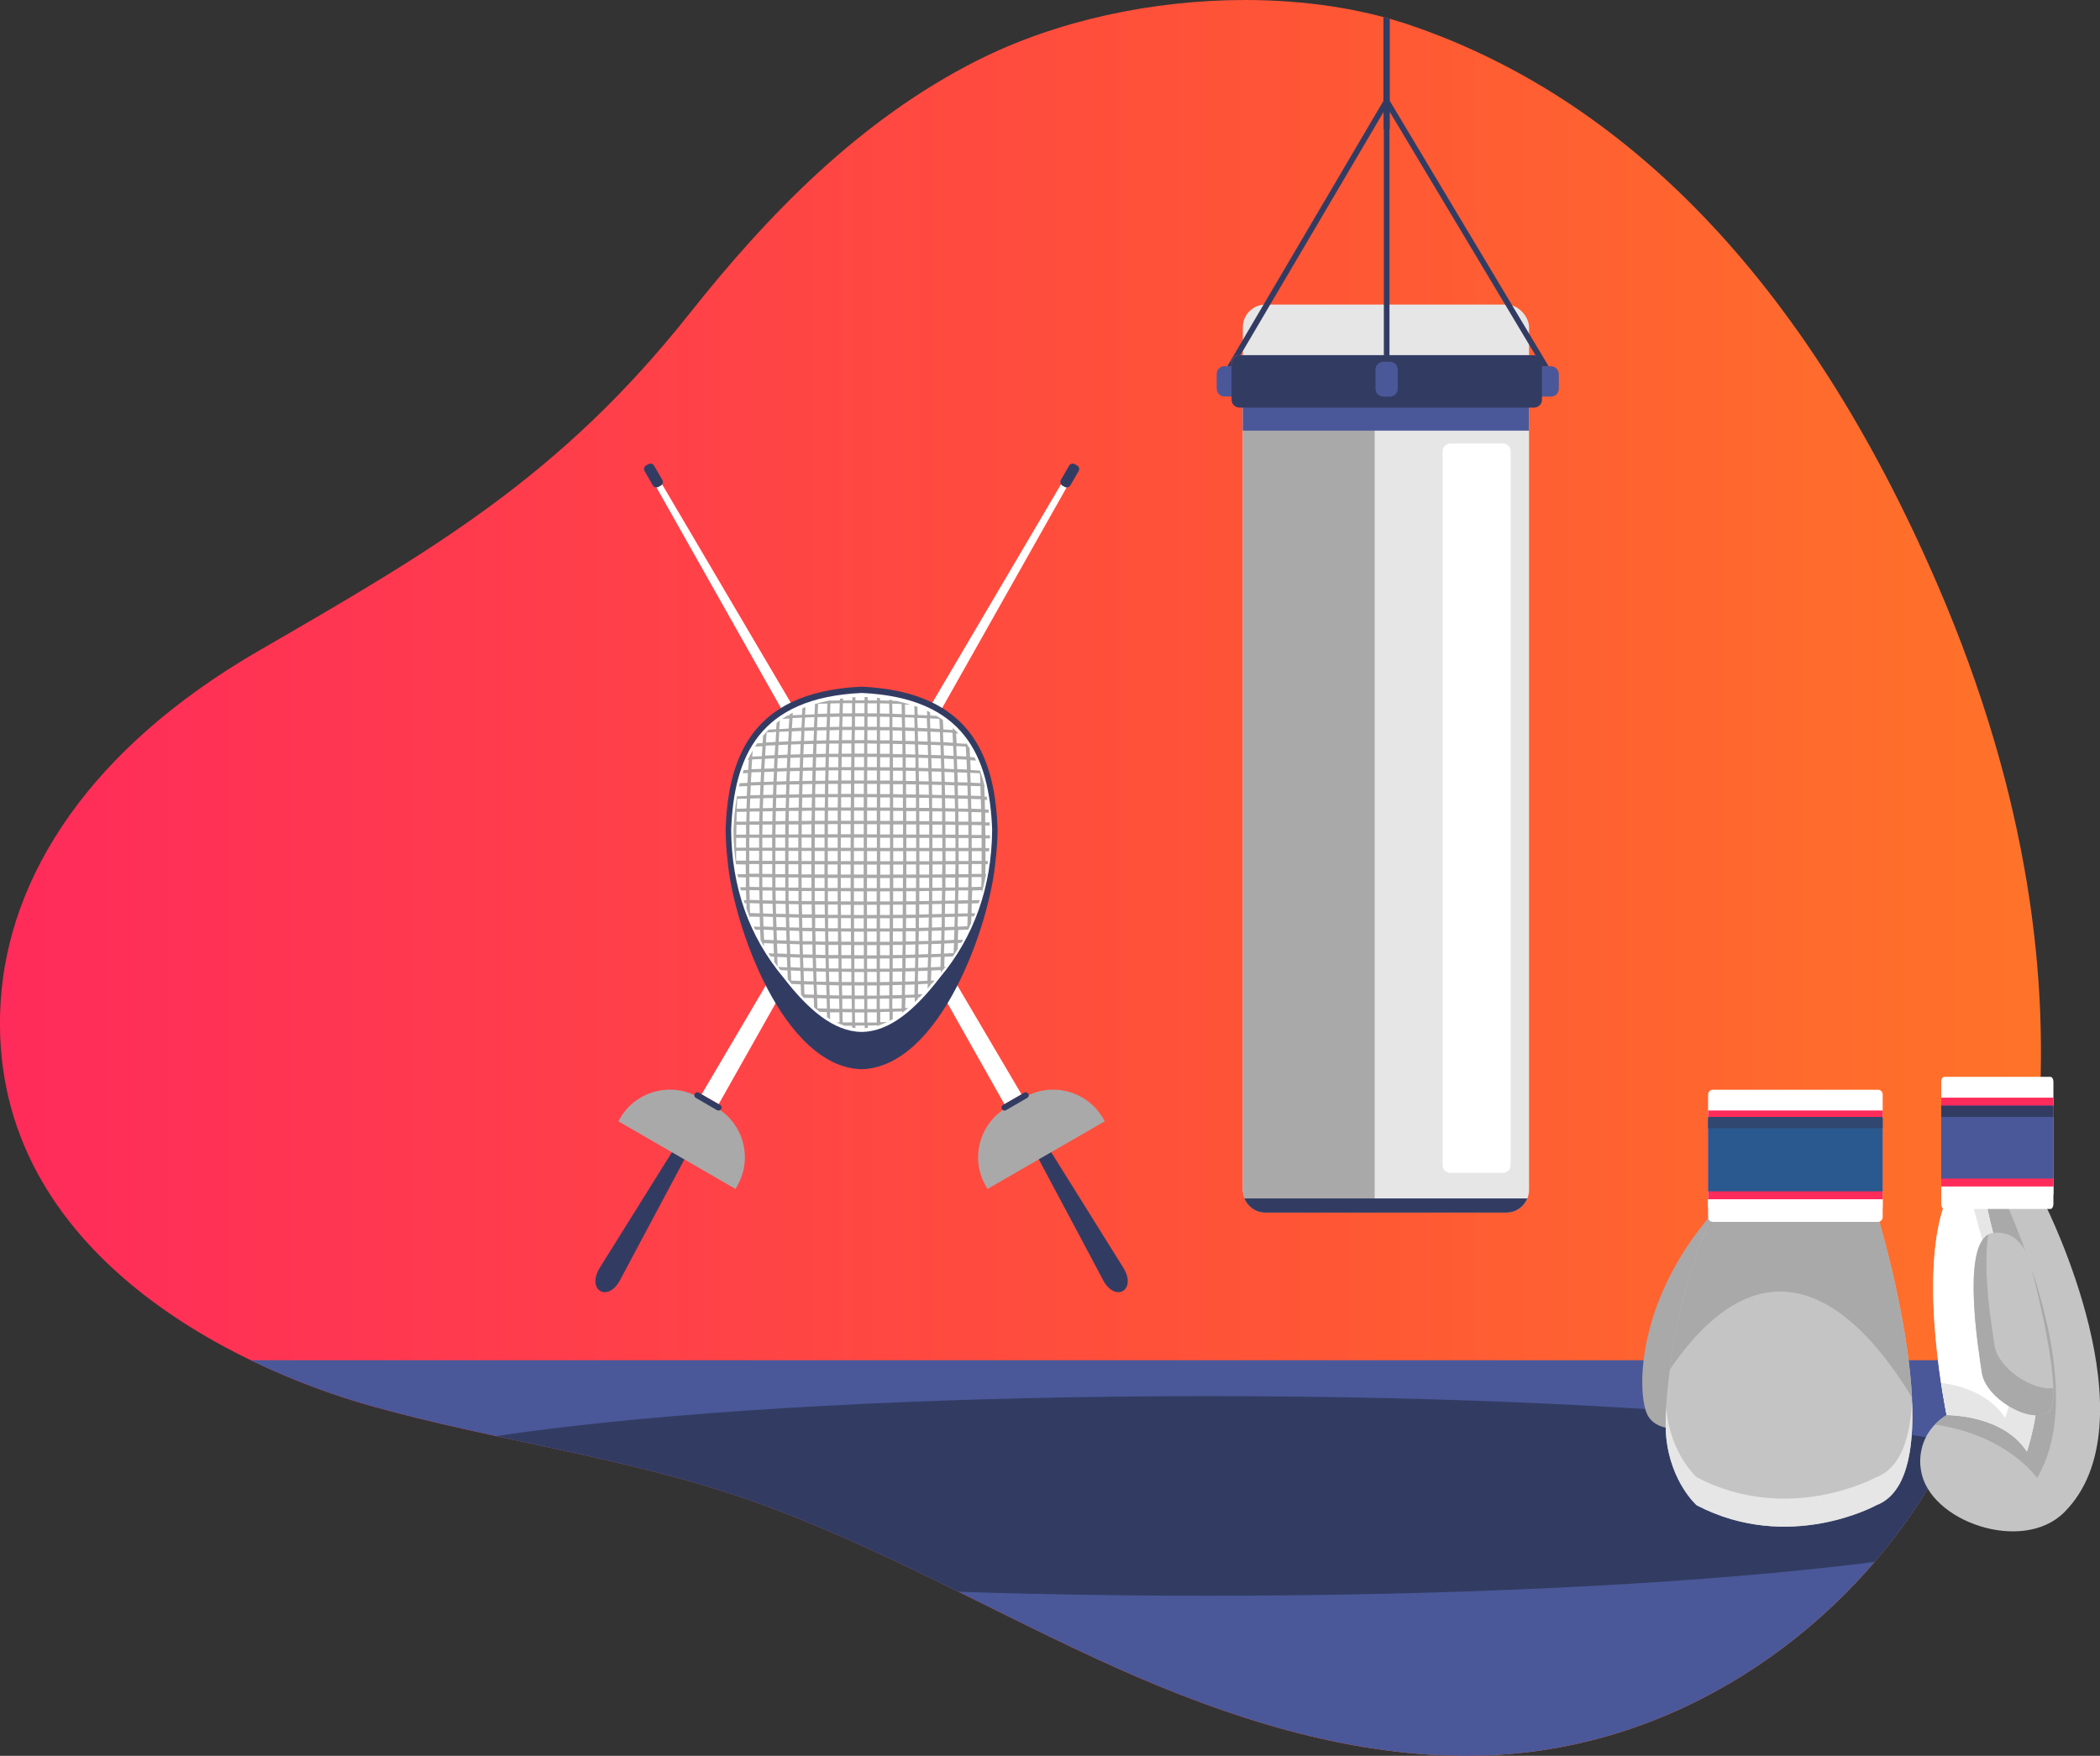 <?xml version="1.0" encoding="UTF-8"?>
<svg xmlns="http://www.w3.org/2000/svg" xmlns:xlink="http://www.w3.org/1999/xlink" version="1.1" viewBox="0 0 201.48 168.5">
  <rect x="0" y="0" width="201.48" height="168.5" fill="#333333" stroke="none"/>
  <defs>
    <style>
      .cls-1 {
        fill: none;
      }

      .cls-2, .cls-3 {
        fill: #fff;
      }

      .cls-2, .cls-4, .cls-5 {
        fill-rule: evenodd;
      }

      .cls-6, .cls-5 {
        fill: #a9a9a9;
      }

      .cls-7 {
        fill: #e6e6e6;
      }

      .cls-8, .cls-4 {
        fill: #323c63;
      }

      .cls-9 {
        fill: #c4c4c4;
      }

      .cls-10 {
        fill: #ff2b5b;
      }

      .cls-11 {
        fill: #4a5899;
      }

      .cls-12 {
        fill: #29598e;
      }

      .cls-13 {
        fill: url(#Dégradé_sans_nom_19);
      }

      .cls-14 {
        fill: #30476f;
      }

      .cls-15 {
        clip-path: url(#clippath);
      }
    </style>
    <linearGradient id="Dégradé_sans_nom_19" data-name="Dégradé sans nom 19" x1="0" y1="84.25" x2="195.82" y2="84.25" gradientUnits="userSpaceOnUse">
      <stop offset="0" stop-color="#ff2b5b"/>
      <stop offset=".63" stop-color="#ff5536"/>
      <stop offset="1" stop-color="#ff7329"/>
    </linearGradient>
    <clipPath id="clippath">
      <path class="cls-1" d="M93.78,5.79c-11.32,5.72-20.11,14.82-27.62,24.29-12.46,15.72-24.74,22.77-41.35,32.38C8.7,71.79.81,83.98.06,96.16c-1.46,23.7,22.25,35.08,35.77,38.83,11.8,3.28,24.18,4.86,35.71,8.84,12.55,4.34,23.88,11.03,35.93,16.39,10.29,4.58,21.55,8.23,32.95,8.28h.42c1.8,0,3.61-.11,5.42-.31,17.37-1.93,32.23-13.37,39.9-27.38,7.66-14.02,17.34-43.82-.23-84.61-12.84-29.81-30.42-46.91-50.64-53.79-4.74-1.61-10.21-2.41-15.85-2.41-8.81,0-18.05,1.95-25.65,5.79"/>
    </clipPath>
  </defs>
  <!-- Generator: Adobe Illustrator 28.7.1, SVG Export Plug-In . SVG Version: 1.2.0 Build 142)  -->
  <g>
    <g id="Calque_1">
      <g>
        <path class="cls-13" d="M93.78,5.79c-11.32,5.72-20.11,14.82-27.62,24.29-12.46,15.72-24.74,22.77-41.35,32.38C8.7,71.79.81,83.98.06,96.16c-1.46,23.7,22.25,35.08,35.77,38.83,11.8,3.28,24.18,4.86,35.71,8.84,12.55,4.34,23.88,11.03,35.93,16.39,10.29,4.58,21.55,8.23,32.95,8.28h.42c1.8,0,3.61-.11,5.42-.31,17.37-1.93,32.23-13.37,39.9-27.38,7.66-14.02,17.34-43.82-.23-84.61-12.84-29.81-30.42-46.91-50.64-53.79-4.74-1.61-10.21-2.41-15.85-2.41-8.81,0-18.05,1.95-25.65,5.79"/>
        <g class="cls-15">
          <g>
            <rect class="cls-11" x="3.69" y="130.54" width="188.43" height="42.12"/>
            <path class="cls-8" d="M201.14,143.56c0,5.29-38.18,9.58-85.29,9.58s-85.29-4.29-85.29-9.58,38.19-9.58,85.29-9.58,85.29,4.29,85.29,9.58Z"/>
          </g>
          <g>
            <path class="cls-11" d="M147.45,35.15h1.36c.41,0,.75.33.75.75v1.41c0,.41-.33.75-.75.75h-1.36c-.41,0-.75-.33-.75-.75v-1.41c0-.41.33-.75.75-.75Z"/>
            <path class="cls-11" d="M117.48,35.15h1.36c.41,0,.75.34.75.75v1.4c0,.41-.33.75-.75.75h-1.36c-.41,0-.75-.33-.75-.75v-1.41c0-.41.33-.75.75-.75Z"/>
            <g>
              <rect class="cls-7" x="119.24" y="29.23" width="27.46" height="87.13" rx="2.17" ry="2.17"/>
              <path class="cls-6" d="M131.89,38.5v77.87h-10.47c-1.2,0-2.17-.97-2.17-2.17V38.5h12.64Z"/>
              <rect class="cls-11" x="119.24" y="34.08" width="27.46" height="7.25"/>
              <path class="cls-8" d="M118.16,38.37c0,.41.35.75.78.75h28.22c.43,0,.78-.33.78-.75v-3.53c0-.41-.35-.75-.78-.75h-28.22c-.43,0-.78.33-.78.75v3.53Z"/>
              <path class="cls-8" d="M146.54,115.01c-.32.8-1.1,1.36-2.02,1.36h-23.11c-.91,0-1.69-.56-2.02-1.36h27.14Z"/>
              <path class="cls-3" d="M138.41,111.83c0,.4.34.73.75.73h5.03c.41,0,.75-.33.75-.73V43.29c0-.4-.33-.73-.75-.73h-5.03c-.41,0-.75.33-.75.73v68.55Z"/>
            </g>
            <path class="cls-8" d="M117.75,35.15l14.98-25.47v-26.13h.61V9.68l15.24,25.47h-.63l-14.61-24.41v1.67h-.03v23.97h-.54V12.41h-.03v-1.66l-13.73,23.33h-.08c-.43,0-.78.33-.78.75v.32h-.41Z"/>
            <path class="cls-11" d="M132.72,34.72h.63c.41,0,.75.33.75.75v1.84c0,.41-.33.75-.75.75h-.63c-.41,0-.75-.34-.75-.75v-1.84c0-.41.33-.75.75-.75Z"/>
          </g>
          <g>
            <path class="cls-4" d="M66.17,107.87c-.79,1.26-1.74,2.78-2.9,4.62-1.44,2.31-3.27,5.24-5.71,9.15-1.36,2.18.79,3.45,1.97,1.13,2.16-4.06,3.79-7.12,5.07-9.51,1.02-1.93,1.86-3.51,2.56-4.82.1-.18.12-.37.1-.53-.02-.16-.1-.31-.24-.38h0c-.12-.08-.29-.08-.44-.02-.16.06-.31.18-.42.36h0Z"/>
            <path class="cls-5" d="M59.33,107.61l.16-.29c1.52-2.62,4.91-3.54,7.54-2.01l1.68.97c2.63,1.52,3.54,4.9,2.02,7.53l-.16.29-11.24-6.49Z"/>
            <path class="cls-4" d="M66.66,104.96h0c.08-.13.26-.18.39-.1l2.04,1.17c.14.09.19.27.1.4h0c-.08.14-.26.19-.4.11l-2.03-1.18c-.14-.08-.19-.26-.1-.4h0Z"/>
            <polygon class="cls-2" points="67.32 105.01 101.83 46.42 102.36 46.73 68.96 105.95 67.32 105.01"/>
            <path class="cls-4" d="M101.79,46.05l.78-1.35c.11-.2.37-.27.56-.15l.2.11c.2.11.27.36.15.56l-.78,1.35c-.11.2-.37.27-.57.15l-.19-.11c-.2-.11-.27-.37-.15-.56h0Z"/>
            <path class="cls-4" d="M99.16,107.87c.79,1.26,1.73,2.78,2.89,4.62,1.44,2.31,3.28,5.24,5.71,9.15,1.37,2.18-.79,3.45-1.97,1.13-2.15-4.06-3.78-7.12-5.06-9.51-1.02-1.93-1.86-3.51-2.56-4.82-.1-.18-.13-.37-.1-.53.03-.16.11-.31.24-.38h0c.13-.08.3-.08.45-.02.15.06.31.18.42.36h0Z"/>
            <path class="cls-5" d="M105.99,107.61l-.16-.29c-1.53-2.62-4.91-3.54-7.54-2.01l-1.69.97c-2.62,1.52-3.54,4.9-2.02,7.53l.16.29,11.25-6.49Z"/>
            <path class="cls-4" d="M98.66,104.96h0c-.08-.13-.26-.18-.4-.1l-2.03,1.17c-.14.09-.19.27-.11.4h0c.09.14.27.19.4.11l2.04-1.18c.14-.08.19-.26.1-.4h0Z"/>
            <polygon class="cls-2" points="98 105.01 63.49 46.42 62.96 46.73 96.36 105.95 98 105.01"/>
            <path class="cls-4" d="M63.54,46.05l-.78-1.35c-.11-.2-.37-.27-.57-.15l-.19.11c-.2.11-.27.36-.15.56l.78,1.35c.11.2.37.27.56.15l.2-.11c.2-.11.27-.37.15-.56h0Z"/>
            <path class="cls-4" d="M69.81,82.63c-.12-1-.18-2.03-.19-3.07h0v-.02c.11-3.02.62-6.28,2.38-8.83,2.44-3.53,6.57-4.62,10.65-4.81h.03c4.08.19,8.21,1.29,10.65,4.81,1.76,2.55,2.27,5.8,2.38,8.83h0v.02c0,1.04-.08,2.07-.2,3.07h0c-.54,6.19-5.32,19.78-12.85,19.98-7.52-.2-12.3-13.79-12.85-19.98h0Z"/>
            <path class="cls-2" d="M82.66,99.03c-2.67-.03-5.13-2.14-7.49-5.21-3.31-3.96-4.98-8.68-5.02-14.19.27-7.07,2.69-12.67,12.52-13.13,9.84.46,12.25,6.05,12.52,13.13-.05,5.51-1.72,10.24-5.02,14.19-2.36,3.07-4.82,5.19-7.5,5.21h0Z"/>
            <path class="cls-5" d="M82.05,98.66c-.1,0-.2-.03-.3-.05v-.17s-.71,0-.71,0c-.27-.09-.53-.2-.8-.32h.31s-.02-.97-.02-.97h-.9s.02.66.02.66c-.1-.07-.2-.12-.3-.19l-.02-.49-.71-.03c-.17-.13-.34-.28-.51-.42l-.04-.9-.9-.02v.04c-.11-.12-.23-.25-.35-.37h.04l-.04-.96-.88-.04c-.11-.15-.24-.3-.36-.45l-.03-.85-.67-.03c-.09-.1-.16-.21-.24-.31l.89.04-.04-.96-.92-.04.04.93c-.11-.15-.22-.3-.32-.44l-.02-.51-.34-.02c-.08-.1-.14-.21-.21-.31l.53.03-.04-.96-.92-.04v.31c-.11-.21-.23-.42-.34-.63h.02l-.04-.95-.48-.02c-.05-.1-.1-.2-.14-.3l.61.02-.03-.95-.94-.03v.14c-.11-.3-.22-.59-.33-.9v-.51h-.17c-.03-.1-.07-.2-.1-.3h.25s-.03-.94-.03-.94h-.49c-.03-.11-.05-.21-.08-.31h.56s0-.93,0-.93l-.75-.02c-.02-.1-.04-.2-.06-.3h.8s0-.93,0-.93l-.94-.02v.04c-.15-1.05-.23-2.14-.24-3.25.05-1.2.16-2.36.36-3.47v.16s.92-.04.92-.04l.04-.94-.8.03c.02-.1.05-.2.08-.31l.74-.03.05-.94-.51.02c.03-.1.07-.2.1-.31l.43-.02.06-.95h-.1c.14-.31.3-.61.47-.9l-.04.58.92-.04.06-.95-.71.03c.07-.1.13-.21.2-.31l.52-.03.05-.71c.17-.2.36-.39.55-.58l.7-.04.05-.61c.1-.08.2-.15.31-.23l-.06.83.9-.05.07-.96-.7.03c.17-.11.35-.22.53-.33h.18v-.1c.1-.06.2-.11.31-.16v.24s.89-.04.89-.04l.04-.62c.1-.05.19-.09.3-.12l-.04.73.91-.04.04-.96h-.1c.51-.15,1.04-.28,1.6-.39v.04l.89-.02v-.16c.1,0,.2-.03.3-.04v.2h.89s0-.3,0-.3c.1,0,.19,0,.3-.02v.31s.88,0,.88,0v-.32c.1,0,.19,0,.3.02v.31s.89,0,.89,0v-.25c.1,0,.19.02.29.04v.21l.9.02v-.1c.1.02.19.04.3.06v.06h.35c.49.11.94.23,1.38.37l-.54-.02.02.97.9.03-.02-.87c.1.03.19.07.3.1l.02.77.91.04-.02-.44c.1.05.2.1.3.15l.02.31.6.03c.21.12.42.26.61.39l.05.91.91.06-.02-.21c.2.17.38.36.55.54h-.22s.05.94.05.94l.91.05v-.08c.11.16.23.33.33.51l.05.84.43.03c.05.1.1.2.14.31l-.55-.03.04.94.9.05c.17.51.32,1.02.45,1.56h-.05l.04.94h.19c.02.1.04.2.06.31h-.24s.02.93.02.93h.34c0,.1.02.2.03.3h-.35s0,.93,0,.93h.42c0,.1,0,.21.02.31h-.44s.02.93.02.93h.44c0,.1,0,.2,0,.3h-.43s0,.93,0,.93h.36c0,.1,0,.2-.02.31h-.34v.93h.24c0,.1-.02.2-.04.31h-.2l-.02.93h.08c-.02.1-.04.21-.06.31h-.02v.07c-.1.49-.21.97-.33,1.45v-.27l-.93.03-.03.94.76-.03c-.03.1-.06.21-.1.31l-.67.02-.02.94h.35c-.04.1-.08.2-.11.3h-.25s-.02.63-.02.63c-.1.25-.21.49-.33.72v-.08s-.92.04-.92.04l-.03.95.5-.02c-.06.1-.11.2-.17.3l-.33.02-.02.59c-.14.23-.3.46-.45.69l-.81.04-.03.96h.13c-.15.19-.3.38-.46.56v-.24s-.91.04-.91.04l-.03.96h.34c-.09.1-.17.2-.26.31h-.1v.1c-.1.12-.21.25-.31.36l.02-.46-.92.05-.02.96.45-.02c-.1.1-.21.22-.31.32h-.14s0,.15,0,.15c-.1.1-.2.2-.31.3v-.44s-.89.03-.89.03l-.03.97h.31c-.2.16-.4.31-.6.47v-.14l-.9.03v.72c-.1.06-.21.11-.31.16v-.87s-.89.02-.89.02v.98l.66-.02c-.31.15-.64.28-.96.38v-.06l-.89.02v.22c-.1,0-.19.02-.3.03v-.25h-.89v.21ZM70.73,76.67l-.04.94.93-.02.04-.95-.93.03ZM70.69,77.92l-.03.93h.94s.03-.95.03-.95l-.94.02ZM70.66,79.17l-.02.93h.94v-.94s-.92,0-.92,0ZM70.63,80.41v.94h.94v-.94h-.94ZM70.63,81.65v.94h.94s0-.94,0-.94h-.94ZM72.16,72.88l-.06.94.92-.03.06-.95-.92.04ZM72.1,74.12l-.06.95.93-.03.05-.95-.92.03ZM72.03,75.38l-.04.94.93-.02.04-.95-.93.03ZM71.98,76.63l-.04.95.94-.02.03-.95-.93.02ZM71.93,77.89l-.02.94h.93s.03-.95.03-.95h-.94ZM71.91,79.15v.94s.93,0,.93,0v-.95s-.93,0-.93,0ZM71.89,80.41v.94h.94v-.95h-.94ZM71.89,81.65v.95h.94s0-.95,0-.95h-.94ZM71.89,82.91v.94h.94s0-.93,0-.93h-.94ZM71.89,84.16l.02.95.93.02v-.95s-.95-.02-.95-.02ZM71.91,85.42l.02.94.94.03-.02-.95-.94-.02ZM71.93,86.67l.03.95.94.03-.03-.95-.94-.03ZM73.55,70.3l-.06.95.92-.05.06-.96-.92.06ZM73.47,71.56l-.06.95.91-.04.06-.95-.92.04ZM73.39,72.82l-.05.95.92-.03.04-.96-.92.04ZM73.33,74.09l-.05.95.93-.03.05-.96-.93.04ZM73.27,75.34l-.04.95.93-.02.04-.96-.93.03ZM73.23,76.6l-.04.96.94-.02.03-.96-.93.02ZM73.18,77.87l-.02.95h.94s.02-.97.02-.97l-.94.02ZM73.16,79.13l-.02.96h.94s.02-.96.02-.96h-.94ZM73.14,80.4v.95s.94,0,.94,0v-.95h-.94ZM73.14,81.65v.96h.95v-.96h-.95ZM73.14,82.92v.95h.95s0-.94,0-.94h-.95ZM73.14,84.18v.95s.95.02.95.02v-.95s-.95-.02-.95-.02ZM73.16,85.45v.95s.95.02.95.02l-.02-.96h-.93ZM73.18,86.71l.03.95.94.03-.03-.95-.94-.03ZM73.22,87.96l.03.95.93.04-.02-.95-.94-.04ZM73.26,89.22l.05.96.92.04-.03-.96-.94-.04ZM74.76,70.23l-.05.96.91-.04.06-.96-.92.04ZM74.69,71.5l-.05.96.92-.04.04-.96-.91.04ZM74.61,72.77l-.04.96.92-.03.04-.96-.92.03ZM74.56,74.05l-.04.95.92-.03.04-.96-.92.04ZM74.51,75.32l-.03.95.93-.02.03-.96-.93.03ZM74.47,76.58l-.02.95h.93s.03-.97.03-.97l-.94.02ZM74.44,77.85l-.02.96.93-.02.02-.96-.93.02ZM74.42,79.13l-.02.95h.94s0-.97,0-.97l-.93.02ZM74.4,80.4v.95s.93,0,.93,0v-.96h-.93ZM74.39,81.66v.95h.94v-.96h-.94ZM74.39,82.93v.96h.94v-.96h-.94ZM74.4,84.2v.96s.94,0,.94,0v-.96s-.94,0-.94,0ZM74.41,85.47l.02.96.93.02v-.96s-.95-.02-.95-.02ZM74.43,86.73l.03.96.93.02-.02-.96-.94-.02ZM74.47,88.01l.03.95.92.03-.02-.96-.93-.02ZM74.51,89.28l.03.95.92.03-.03-.96-.92-.02ZM74.55,90.55l.04.95.92.04-.03-.96-.93-.03ZM76.04,68.91l-.06.96.91-.04.06-.96-.91.04ZM75.97,70.19l-.05.96.92-.04.05-.96-.92.04ZM75.9,71.45l-.05.96.92-.02.04-.97-.92.03ZM75.84,72.73l-.04.96.93-.02.03-.97-.92.03ZM75.79,74.01l-.04.96.93-.02.04-.96-.93.02ZM75.75,75.29l-.03.96.94-.02.02-.96-.93.02ZM75.72,76.56l-.03.96.94-.02.02-.96-.93.02ZM75.69,77.83l-.02.96h.94v-.97s-.92,0-.92,0ZM75.67,79.11v.97s.93,0,.93,0v-.96s-.93,0-.93,0ZM75.65,80.39v.96h.94v-.96h-.94ZM75.65,81.66v.96h.94s0-.96,0-.96h-.94ZM75.65,82.93v.97h.94s0-.96,0-.96h-.94ZM75.65,84.21v.97s.95,0,.95,0v-.97s-.95,0-.95,0ZM75.66,85.49v.96s.95.02.95.02v-.96s-.95-.02-.95-.02ZM75.68,86.76l.03.96.93.02-.02-.96-.94-.02ZM75.71,88.04l.03.96.93.02-.02-.96-.94-.02ZM75.75,89.31l.03.97.92.03-.03-.97-.92-.03ZM75.78,90.59l.04.96.92.04-.03-.97-.93-.03ZM75.82,91.86l.04.96.92.04-.03-.96-.92-.04ZM75.88,93.13l.03.97.92.04-.03-.96-.92-.05ZM77.24,68.86l-.06.96.91-.03.05-.97-.9.04ZM77.18,70.14l-.04.97.91-.03.05-.97-.92.03ZM77.12,71.42l-.04.97.92-.03.04-.97-.92.03ZM77.07,72.7l-.04.96.93-.02.03-.97-.92.03ZM77.03,73.98l-.04.97.94-.02.02-.97-.92.02ZM77,75.26l-.03.97.94-.02.02-.97-.93.02ZM76.97,76.55l-.02.96h.93s.02-.98.02-.98l-.93.02ZM76.94,77.82l-.02.97.94-.02.02-.97-.94.02ZM76.92,79.11v.96s.93,0,.93,0v-.97s-.93.02-.93.02ZM76.91,80.39v.97h.94v-.98h-.94ZM76.91,81.66v.97h.94v-.97h-.94ZM76.91,82.95v.96h.93v-.97s-.93,0-.93,0ZM76.91,84.23v.97h.94v-.97h-.94ZM76.92,85.5v.97h.95v-.96s-.95,0-.95,0ZM76.93,86.79l.03.96h.93s-.02-.96-.02-.96h-.94ZM76.96,88.07l.02.97h.93s-.02-.96-.02-.96h-.93ZM76.99,89.35l.02.97h.93s-.02-.95-.02-.95l-.93-.02ZM77.01,90.63l.03.96.92.02-.02-.97h-.93ZM77.05,91.91l.03.97.92.02-.03-.97-.92-.02ZM77.1,93.19l.03.97.92.02-.03-.97-.92-.02ZM77.14,94.47l.04.96.92.03-.04-.97-.92-.02ZM78.49,67.54l-.04.97.9-.02.03-.97-.89.02ZM78.43,68.82l-.04.97.91-.02.04-.97-.91.02ZM78.39,70.1l-.04.97.92-.02.03-.97-.91.02ZM78.34,71.39l-.03.97.92-.02.03-.97-.92.02ZM78.3,72.68l-.03.97.92-.02.03-.97-.92.02ZM78.27,73.96l-.03.97h.93s.02-.99.02-.99l-.92.02ZM78.23,75.25l-.02.96h.93l.02-.98-.93.02ZM78.21,76.53v.97s.92,0,.92,0l.02-.98h-.94ZM78.19,77.81v.96s.93,0,.93,0v-.97s-.93,0-.93,0ZM78.18,79.1v.97s.93,0,.93,0v-.97s-.93,0-.93,0ZM78.17,80.39v.96h.94s0-.96,0-.96h-.94ZM78.17,81.66v.97h.94s0-.96,0-.96h-.94ZM78.17,82.95v.97s.93,0,.93,0v-.97s-.93,0-.93,0ZM78.17,84.24v.97h.94s0-.96,0-.96h-.94ZM78.17,85.52v.96s.95,0,.95,0v-.97h-.95ZM78.19,86.8l.02.97h.93s-.02-.96-.02-.96h-.93ZM78.21,88.09v.97s.95.02.95.02l-.02-.98h-.93ZM78.23,89.37l.02.97.93.03-.02-.98-.93-.02ZM78.25,90.65l.02.97.92.03-.02-.98-.92-.02ZM78.28,91.94l.03.97.92.03-.02-.98-.92-.02ZM78.32,93.23l.02.97.91.02-.02-.97-.92-.02ZM78.35,94.5l.04.97.91.03-.03-.97-.92-.03ZM78.4,95.79l.03.97.91.03-.03-.97-.91-.03ZM79.67,67.51l-.03.97.9-.02.03-.97-.9.02ZM79.64,68.8l-.03.97.91-.02.03-.97-.91.02ZM79.6,70.08l-.03.97h.91s.03-.99.03-.99l-.91.02ZM79.56,71.37l-.03.97h.92s.02-.98.02-.98h-.92ZM79.53,72.66l-.02.97h.92s0-.98,0-.98h-.92ZM79.5,73.94l-.02.97h.93s.02-.98.02-.98h-.93ZM79.47,75.23v.97s.92,0,.92,0v-.97s-.92,0-.92,0ZM79.45,76.52v.97s.92,0,.92,0l.02-.98h-.94ZM79.45,77.8l-.02.97h.94v-.97s-.92,0-.92,0ZM79.43,79.09v.97h.94v-.97h-.94ZM79.42,80.38v.98h.95v-.98h-.95ZM79.42,81.67v.97h.95v-.97h-.95ZM79.42,82.96v.97h.94v-.97s-.94,0-.94,0ZM79.42,84.25v.97h.95v-.97h-.95ZM79.43,85.52v.98h.94v-.97h-.94ZM79.44,86.82v.97s.95,0,.95,0l-.02-.98h-.93ZM79.45,88.11v.97s.94,0,.94,0v-.97s-.94,0-.94,0ZM79.46,89.39l.02.97h.92s0-.96,0-.96h-.93ZM79.49,90.68v.97s.93,0,.93,0v-.97s-.93,0-.93,0ZM79.51,91.97l.02.97h.92s0-.96,0-.96h-.92ZM79.54,93.25l.02.97.92.02-.02-.98h-.92ZM79.57,94.54l.03.97.91.02-.03-.97-.91-.02ZM79.6,95.83l.03.97.9.02-.02-.97-.91-.02ZM80.87,67.49l-.02.97h.9s0-.98,0-.98h-.89ZM80.84,68.78l-.03.97h.92v-.98s-.89,0-.89,0ZM80.81,70.06l-.03.97h.92l.02-.97h-.91ZM80.78,71.35l-.02.98h.92s0-.98,0-.98h-.92ZM80.76,72.65l-.02.97h.92l.02-.98h-.92ZM80.73,73.92v.98s.92,0,.92,0v-.98s-.92,0-.92,0ZM80.72,75.22l-.02.97h.94v-.97s-.92,0-.92,0ZM80.7,76.51v.98s.93,0,.93,0v-.98s-.93,0-.93,0ZM80.69,77.79v.98s.93,0,.93,0v-.97s-.93,0-.93,0ZM80.68,79.09v.97s.93,0,.93,0v-.97s-.93,0-.93,0ZM80.67,80.38v.98h.94v-.98h-.94ZM80.67,81.66v.98h.94v-.97h-.94ZM80.67,82.96v.97h.94v-.97h-.94ZM80.67,84.25v.97h.94s0-.97,0-.97h-.94ZM80.67,85.53v.97s.94,0,.94,0v-.97h-.94ZM80.68,86.82v.98h.94v-.97s-.94,0-.94,0ZM80.69,88.12v.97s.94,0,.94,0v-.98h-.94ZM80.7,89.4l.02.97h.92s0-.97,0-.97h-.93ZM80.72,90.69v.97s.93,0,.93,0v-.97h-.93ZM80.74,91.98v.98s.93,0,.93,0v-.98s-.93,0-.93,0ZM80.76,93.26v.98s.92,0,.92,0v-.97s-.92-.02-.92-.02ZM80.78,94.56l.02.97h.91s0-.96,0-.96h-.92ZM80.81,95.85v.97s.92,0,.92,0l-.02-.97h-.9ZM80.83,97.13l.02.98h.9s0-.96,0-.96l-.91-.02ZM82.05,67.48v.97s.89,0,.89,0v-.97s-.89,0-.89,0ZM82.03,68.77v.97s.9,0,.9,0v-.98s-.9,0-.9,0ZM82.02,70.05l-.02.98h.91l.02-.97h-.91ZM82,71.35v.97s.91,0,.91,0v-.98s-.91,0-.91,0ZM81.98,72.64v.98h.92v-.97s-.92,0-.92,0ZM81.97,73.92v.98s.92,0,.92,0v-.97s-.92,0-.92,0ZM81.96,75.22v.97s.92,0,.92,0v-.98s-.92,0-.92,0ZM81.95,76.51v.97h.92s0-.97,0-.97h-.93ZM81.94,77.79v.98h.93v-.97s-.93,0-.93,0ZM81.94,79.09v.97s.93,0,.93,0v-.98h-.93ZM81.93,80.38v.98h.94v-.97s-.94,0-.94,0ZM81.93,81.67v.97h.94s0-.97,0-.97h-.94ZM81.93,82.96v.97h.93s0-.96,0-.96h-.94ZM81.93,84.25v.98h.93v-.97h-.93ZM81.93,85.54v.97h.93s0-.97,0-.97h-.93ZM81.93,86.83v.98h.94v-.97s-.94,0-.94,0ZM81.94,88.13v.97h.93v-.97h-.93ZM81.95,89.41v.97h.93s0-.97,0-.97h-.92ZM81.96,90.7v.97h.92s0-.97,0-.97h-.92ZM81.97,91.99v.98h.92v-.97s-.92,0-.92,0ZM81.98,93.28v.97h.92v-.97h-.92ZM81.99,94.57l.02.97h.9s0-.97,0-.97h-.92ZM82.01,95.86v.98h.91v-.97s-.91,0-.91,0ZM82.02,97.15l.02.98h.89v-.97s-.91,0-.91,0ZM83.23,67.49v.97h.9s0-.96,0-.96h-.9ZM83.23,68.78v.97s.9,0,.9,0v-.97h-.9ZM83.22,70.06v.97s.91.02.91.02v-.98s-.91,0-.91,0ZM83.21,71.35v.98h.92v-.96l-.92-.02ZM83.21,72.65v.97s.92,0,.92,0v-.98h-.92ZM83.2,73.93v.97h.93s0-.96,0-.96h-.93ZM83.2,75.22v.98h.93v-.97h-.93ZM83.2,76.52v.97s.93,0,.93,0v-.98h-.93ZM83.19,77.8v.97h.93v-.97s-.93,0-.93,0ZM83.19,79.1v.97h.94v-.97h-.94ZM83.18,80.39v.97s.95,0,.95,0v-.98h-.95ZM83.19,81.67v.98h.94v-.97h-.94ZM83.19,82.97v.97s.93,0,.93,0v-.97s-.93,0-.93,0ZM83.18,84.26v.97h.94v-.97h-.94ZM83.18,85.54v.98h.93s0-.98,0-.98h-.94ZM83.18,86.84v.97h.94v-.98s-.94,0-.94,0ZM83.18,88.13v.97h.93v-.97s-.93,0-.93,0ZM83.19,89.41v.97h.92v-.98h-.92ZM83.19,90.7v.98h.92v-.98h-.92ZM83.19,92v.97s.92,0,.92,0v-.97h-.92ZM83.2,93.28v.97h.92v-.98h-.92ZM83.2,94.57v.98h.92v-.98h-.92ZM83.21,95.87v.97h.9s0-.99,0-.99l-.91.02ZM83.21,97.15v.98s.91,0,.91,0v-.98h-.91ZM84.42,67.5v.97l.91.02-.02-.97-.89-.02ZM84.42,68.79v.98s.92,0,.92,0v-.97s-.92-.02-.92-.02ZM84.43,70.08v.97h.92s0-.96,0-.96h-.91ZM84.43,71.37v.97s.93,0,.93,0v-.97s-.93,0-.93,0ZM84.44,72.66v.97h.92s0-.96,0-.96h-.92ZM84.44,73.94v.97h.93s0-.96,0-.96h-.92ZM84.44,75.23v.98h.93v-.97h-.93ZM84.45,76.53v.97h.93v-.97h-.93ZM84.45,77.8v.98s.93,0,.93,0v-.97h-.93ZM84.44,79.1v.98h.94v-.97h-.94ZM84.44,80.4v.97h.95v-.97h-.95ZM84.45,81.68v.97h.94v-.97h-.94ZM84.45,82.97v.97s.93,0,.93,0v-.97s-.93,0-.93,0ZM84.44,84.26v.97h.93v-.97s-.93,0-.93,0ZM84.44,85.54v.97s.93,0,.93,0v-.97h-.93ZM84.43,86.83v.98h.94v-.98h-.94ZM84.43,88.13v.97h.93v-.98h-.93ZM84.43,89.41v.97h.92s0-.98,0-.98h-.93ZM84.43,90.7v.97s.92,0,.92,0v-.97s-.92,0-.92,0ZM84.42,91.99v.97h.92s0-.98,0-.98h-.92ZM84.42,93.27v.98s.91-.02.91-.02v-.97s-.91,0-.91,0ZM84.41,94.57v.97l.91-.02v-.97s-.91.02-.91.02ZM84.41,95.85v.98l.9-.02v-.97s-.9,0-.9,0ZM85.6,67.53l.02.97.9.03-.02-.97-.9-.03ZM85.62,68.81v.97s.92.03.92.03l-.02-.97-.91-.03ZM85.64,70.1v.97s.92.02.92.02l-.02-.97-.91-.02ZM85.65,71.39v.97s.93.02.93.02v-.97s-.93-.02-.93-.02ZM85.67,72.68v.97h.93s0-.96,0-.96h-.92ZM85.68,73.96v.97h.93s0-.96,0-.96h-.92ZM85.69,75.25v.96l.93.02v-.97s-.93,0-.93,0ZM85.69,76.53v.97s.94.02.94.02v-.97l-.94-.02ZM85.7,77.81v.97h.94s0-.96,0-.96h-.94ZM85.7,79.11v.97h.94s0-.96,0-.96h-.94ZM85.7,80.4v.97h.95v-.97h-.95ZM85.7,81.68v.97h.95v-.97h-.95ZM85.7,82.97v.96h.94v-.96s-.94,0-.94,0ZM85.7,84.25v.97s.93,0,.93,0v-.97s-.93,0-.93,0ZM85.69,85.53v.97s.93,0,.93,0v-.97s-.93,0-.93,0ZM85.68,86.82v.97h.93s0-.97,0-.97h-.94ZM85.68,88.11v.97s.93,0,.93,0v-.97h-.93ZM85.67,89.39v.97s.92,0,.92,0v-.97s-.92,0-.92,0ZM85.66,90.68v.97s.92,0,.92,0l.02-.97h-.93ZM85.65,91.97v.97s.92-.02.92-.02v-.97s-.92.02-.92.02ZM85.64,93.25v.97s.91-.02.91-.02v-.97s-.91.02-.91.02ZM85.63,94.54v.97s.9-.02.9-.02v-.97s-.9.02-.9.02ZM85.61,95.83v.97s.89-.02.89-.02l.02-.97-.91.02ZM86.82,68.84l.02.97.91.03-.03-.97-.9-.03ZM86.85,70.13l.02.97.91.02-.02-.96-.91-.03ZM86.87,71.41l.02.97.92.03-.03-.97-.92-.03ZM86.9,72.69v.97s.93.02.93.02v-.97s-.93-.02-.93-.02ZM86.91,73.98v.97s.95,0,.95,0l-.02-.96-.93-.02ZM86.93,75.26v.97s.94.02.94.02v-.97s-.94-.02-.94-.02ZM86.94,76.55v.97s.94,0,.94,0v-.97s-.94,0-.94,0ZM86.95,77.83v.96h.94s0-.95,0-.95h-.94ZM86.95,79.12v.97h.95v-.97h-.95ZM86.96,80.4v.97h.94v-.96h-.94ZM86.96,81.68v.97h.94v-.97h-.94ZM86.96,82.97v.96s.93,0,.93,0v-.97s-.93,0-.93,0ZM86.95,84.25v.97h.94s0-.97,0-.97h-.95ZM86.95,85.52v.97s.92,0,.92,0v-.96s-.92,0-.92,0ZM86.94,86.81v.97s.92,0,.92,0v-.97s-.92,0-.92,0ZM86.93,88.1v.96s.92,0,.92,0v-.97s-.92.02-.92.02ZM86.91,89.38v.97s.92-.02.92-.02v-.96s-.92,0-.92,0ZM86.9,90.66l-.02.97.92-.02.02-.97-.92.02ZM86.88,91.95v.96s.91-.02.91-.02l.02-.97-.92.03ZM86.86,93.23l-.02.97.92-.03.03-.96-.92.02ZM86.84,94.51l-.02.97.91-.03.02-.97-.91.03ZM88.01,68.89l.04.96.91.04-.04-.96-.91-.04ZM88.06,70.17l.02.96.92.04-.03-.96-.91-.04ZM88.09,71.45l.03.97.92.03-.03-.96-.92-.04ZM88.12,72.72l.02.97.93.02-.03-.96-.92-.03ZM88.15,74l.02.97.93.02-.03-.96-.92-.03ZM88.17,75.29l.02.96.93.02-.02-.96-.93-.02ZM88.19,76.56v.97h.95l-.02-.96h-.93ZM88.2,77.84v.97h.95v-.96s-.95,0-.95,0ZM88.21,79.13v.96h.94v-.96h-.94ZM88.21,80.41v.96h.94v-.96h-.94ZM88.21,81.68v.97h.94v-.97h-.94ZM88.21,82.96v.97s.93,0,.93,0v-.96s-.93,0-.93,0ZM88.21,84.24v.97s.93,0,.93,0v-.97s-.93,0-.93,0ZM88.2,85.52v.96s.93-.02.93-.02v-.96s-.93.02-.93.02ZM88.19,86.8v.96s.92-.02.92-.02v-.96s-.92.02-.92.02ZM88.17,88.08v.96s.92-.02.92-.02l.02-.97-.94.03ZM88.16,89.36l-.02.96.93-.02v-.97s-.92.03-.92.03ZM88.13,90.63v.97s.91-.04.91-.04l.03-.96-.93.03ZM88.11,91.91l-.02.97.92-.04.03-.96-.92.03ZM88.08,93.19l-.02.97.92-.04.02-.96-.92.03ZM89.22,68.94l.04.96.91.05-.05-.96-.9-.05ZM89.27,70.22l.03.96.91.04-.03-.96-.91-.04ZM89.31,71.48l.03.97.92.03-.03-.96-.92-.04ZM89.36,72.76l.02.96.92.03-.03-.96-.92-.03ZM89.39,74.04l.02.96.92.02-.02-.96-.92-.02ZM89.41,75.31l.02.96.93.03-.02-.97-.93-.02ZM89.43,76.58v.96s.94.02.94.02v-.96s-.94-.02-.94-.02ZM89.45,77.86v.95l.94.02v-.96s-.94,0-.94,0ZM89.46,79.14v.95h.94s0-.95,0-.95h-.93ZM89.46,80.41v.97h.95v-.97h-.95ZM89.47,81.68v.96h.94v-.96h-.94ZM89.47,82.96v.96s.92,0,.92,0l.02-.96h-.94ZM89.46,84.23v.96s.93,0,.93,0v-.96h-.93ZM89.44,85.5v.96s.92-.02.92-.02l.02-.96-.94.02ZM89.43,86.77v.96s.92-.02.92-.02v-.96s-.92.02-.92.02ZM89.42,88.05v.96s.92-.03.92-.03l.02-.95-.93.02ZM89.4,89.33l-.02.96.92-.03.02-.96-.92.03ZM89.37,90.6l-.03.96.92-.03.03-.96-.92.03ZM89.34,91.87l-.03.96.92-.04.03-.96-.92.04ZM90.47,70.27l.04.95.92.06-.04-.96-.92-.05ZM90.53,71.53l.04.96.92.05-.04-.95-.92-.06ZM90.58,72.8l.03.96.92.05-.03-.96-.92-.05ZM90.62,74.08l.03.95.92.04-.03-.95-.92-.04ZM90.65,75.33l.02.96.93.03-.03-.95-.92-.04ZM90.67,76.6l.02.96.94.02-.03-.95-.93-.03ZM90.7,77.87v.96l.94.02v-.96l-.94-.02ZM90.71,79.15v.95s.95,0,.95,0v-.94s-.95-.02-.95-.02ZM90.72,80.41v.96h.95s0-.94,0-.94l-.94-.02ZM90.72,81.68v.95h.95v-.95h-.95ZM90.72,82.95v.95s.93,0,.93,0l.02-.95h-.95ZM90.71,84.21v.96s.93,0,.93,0v-.95s-.93,0-.93,0ZM90.7,85.49l-.02.95.94-.02.02-.95-.94.02ZM90.68,86.74l-.02.96.94-.02v-.95s-.92,0-.92,0ZM90.65,88.01v.96s.92-.03.92-.03l.03-.95-.94.02ZM90.63,89.29l-.02.95.92-.04.04-.95-.94.04ZM90.6,90.55l-.03.96.92-.05.04-.95-.93.04ZM91.75,71.6l.04.95.92.05-.05-.95-.92-.05ZM91.81,72.86l.03.95.93.04-.04-.95-.92-.04ZM91.86,74.12l.03.95.93.02-.04-.94-.92-.03ZM91.89,75.38l.02.95.94.02-.03-.95-.93-.02ZM91.92,76.64l.02.95.94.02-.03-.95-.93-.02ZM91.95,77.9v.95s.95,0,.95,0v-.94s-.95-.02-.95-.02ZM91.97,79.17v.95h.94v-.94s-.94,0-.94,0ZM91.97,80.42v.95h.95v-.95h-.95ZM91.98,81.68v.95h.94v-.95h-.94ZM91.98,82.94v.95s.93,0,.93,0v-.95s-.93,0-.93,0ZM91.97,84.2v.95s.92,0,.92,0l.02-.95h-.94ZM91.95,85.46l-.02.95.94-.02.02-.94h-.94ZM91.93,86.73l-.02.94.94-.02.02-.95-.94.03ZM91.9,87.97l-.02.96.93-.04.03-.94-.94.02ZM93.09,74.16l.04.95.93.04-.04-.94-.93-.05ZM93.13,75.42l.03.94.93.03-.03-.94-.93-.03ZM93.17,76.67l.02.94.94.03-.03-.94-.93-.03ZM93.2,77.93l.02.94h.93s0-.92,0-.92l-.94-.02ZM93.22,79.18v.95s.95,0,.95,0v-.94s-.95-.02-.95-.02ZM93.23,80.42v.95h.95v-.94s-.95,0-.95,0ZM93.24,81.68v.94h.94v-.94h-.94ZM93.24,82.93l-.02.94h.95s0-.95,0-.95h-.94ZM93.22,84.18v.95s.93-.03.93-.03l.02-.93h-.95Z"/>
          </g>
        </g>
        <g>
          <g>
            <g>
              <path class="cls-6" d="M164.32,116.4s-.05.05-.07.08c-7.53,8.76-7.15,17.6-6.15,19.37,1,1.77,3.77,1.15,3.77,1.15l5.99-17.75s.02-.05.05-.15c-1.42-.56-2.66-1.5-3.59-2.7Z"/>
              <path class="cls-9" d="M180,144.46s-8.36,4.61-17.21,0c0,0-2.46-2.15-2.92-6.46-.46-4.3,1.54-16.45,4.76-21.83h15.37s7.84,25.36,0,28.28Z"/>
              <path class="cls-6" d="M183.44,134.12c-.41-8.12-3.44-17.94-3.44-17.94h-15.37c-2.13,3.54-3.72,10.02-4.43,15.26,10.03-14.64,18.88-4.56,23.24,2.68Z"/>
              <path class="cls-7" d="M180,141.77s-8.36,4.61-17.21,0c0,0-2.46-2.15-2.92-6.46,0-.07-.01-.16-.02-.24-.06,1.16-.06,2.17.02,2.93.46,4.3,2.92,6.46,2.92,6.46,8.86,4.61,17.21,0,17.21,0,2.9-1.08,3.65-5.22,3.45-10.02-.17,3.59-1.12,6.46-3.45,7.33Z"/>
              <path class="cls-3" d="M163.88,105.04c0-.25.2-.46.45-.46h15.86c.25,0,.44.21.44.46v11.76c0,.25-.2.46-.44.46h-15.86c-.24,0-.45-.21-.45-.46v-11.76Z"/>
              <rect class="cls-10" x="163.88" y="106.57" width="16.75" height="8.53"/>
              <rect class="cls-12" x="163.88" y="107.34" width="16.75" height="6.99"/>
            </g>
            <rect class="cls-3" x="163.88" y="115.11" width="16.75" height=".75"/>
            <rect class="cls-14" x="163.88" y="107.19" width="16.75" height="1.08"/>
          </g>
          <g>
            <path class="cls-9" d="M196.27,115.71s10.45,20.78,1.77,29.43c-4.02,4-12.99.85-13.73-4.03,0,0-.77-3.26,2.46-5.32,0,0-2.72-12.9-.26-20.07h9.76Z"/>
            <path class="cls-6" d="M186.51,115.71c-2.46,7.17.26,20.07.26,20.07-.45.29-.82.6-1.13.93,7.03,1.04,9.8,5.13,9.8,5.13,4.69-7.9-.95-21.72-2.84-26.12h-6.08Z"/>
            <path class="cls-3" d="M194.46,139.3s1.31-3.92.88-6.26c-.39-2.15-4.11-13.91-4.72-17.32h-4.12c-2.46,7.17.26,20.07.26,20.07,0,0,0,0,0,0,1.89.06,5.77.56,7.71,3.51Z"/>
            <path class="cls-7" d="M195.35,133.04c-.39-2.15-4.11-13.91-4.72-17.32h-1.33c1.29,5.04,3.66,12.4,3.97,14.1.42,2.34-.88,6.26-.88,6.26-1.49-2.28-4.13-3.09-6.14-3.37.27,1.88.51,3.09.51,3.09,0,0,0,0,0,0,1.89.06,5.77.56,7.71,3.51,0,0,1.31-3.92.88-6.26Z"/>
            <path class="cls-9" d="M195,122.1s3.23,12.28,1.5,13.43c-1.73,1.15-5.99-1.35-6.35-3.8-.3-2.06-2.13-13,1.08-13.41,3.2-.41,3.78,3.78,3.78,3.78Z"/>
            <path class="cls-6" d="M191.37,129.15c-.21-1.46-1.19-6.98-.61-10.68-2.56,1.43-.9,11.31-.62,13.26.36,2.46,4.62,4.96,6.35,3.8.39-.26.53-1.13.51-2.32-1.98.29-5.31-1.9-5.63-4.07Z"/>
            <path class="cls-3" d="M186.25,103.8c0-.25.13-.46.29-.46h10.18c.16,0,.29.21.29.46v11.76c0,.25-.13.46-.29.46h-10.18c-.16,0-.29-.21-.29-.46v-11.76Z"/>
            <rect class="cls-10" x="186.25" y="105.34" width="10.76" height="8.53"/>
            <rect class="cls-11" x="186.25" y="106.11" width="10.76" height="6.99"/>
            <rect class="cls-3" x="186.25" y="113.87" width="10.76" height=".75"/>
            <rect class="cls-8" x="186.25" y="106.11" width="10.76" height="1.08"/>
          </g>
        </g>
      </g>
    </g>
  </g>
</svg>